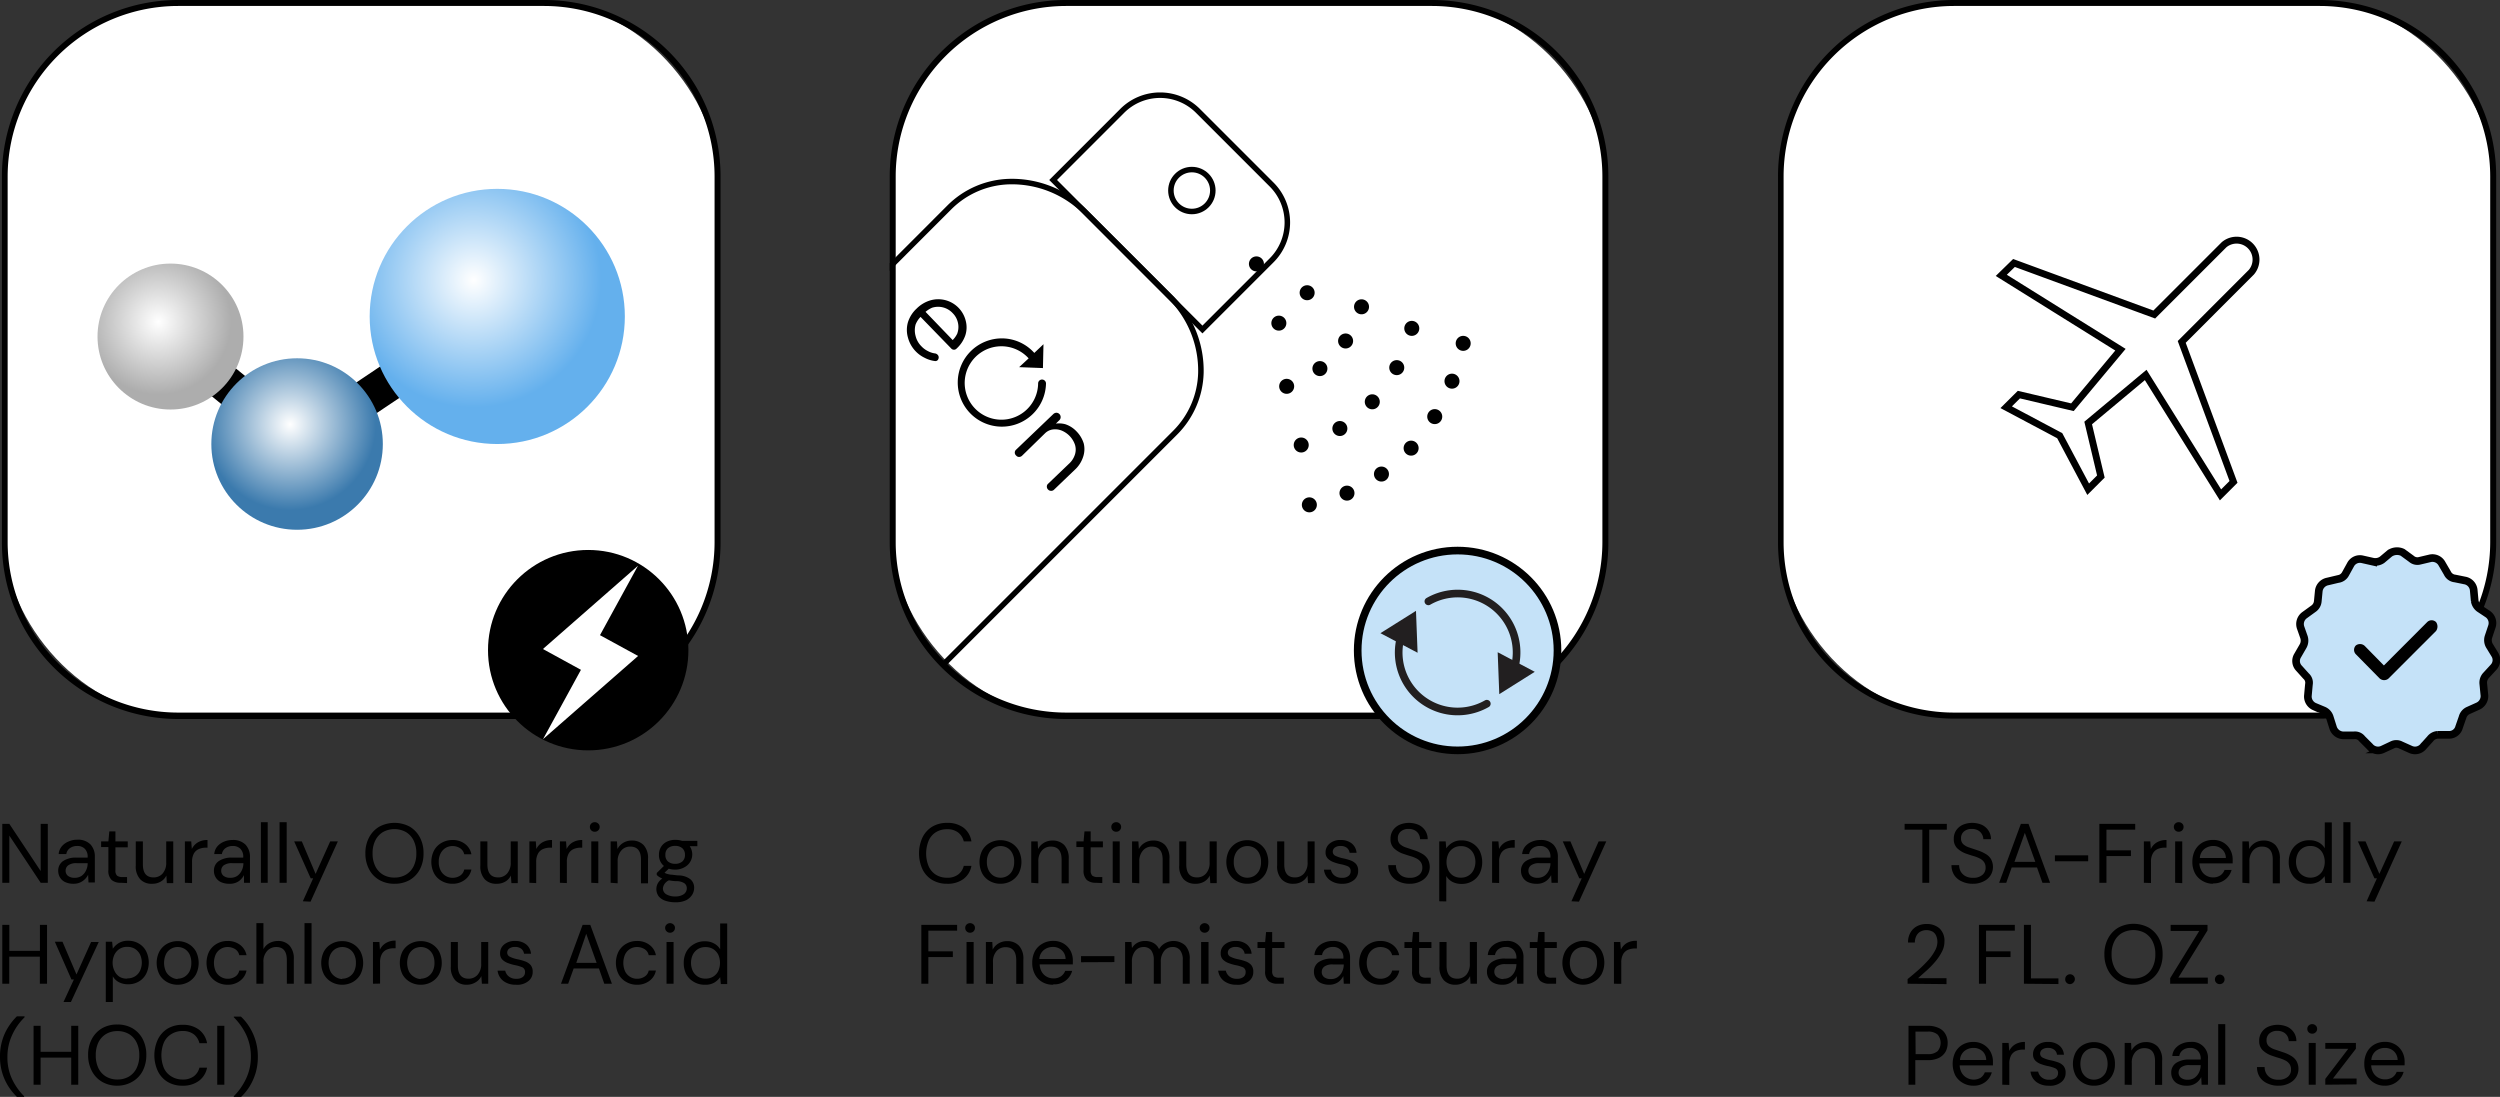 <svg xmlns="http://www.w3.org/2000/svg" viewBox="0 0 326.84 143.4"><rect x="0" y="0" width="326.84" height="143.4" fill="#333333" stroke="none"/><defs><radialGradient id="radial-gradient" cx="61.93" cy="-15.39" r="16.67" gradientTransform="translate(0 52)" gradientUnits="userSpaceOnUse"><stop offset="0" stop-color="#fff"/><stop offset="1" stop-color="#64b0ed"/></radialGradient><radialGradient id="radial-gradient-2" cx="20.7" cy="-9.93" r="9.52" gradientTransform="translate(0 52)" gradientUnits="userSpaceOnUse"><stop offset="0" stop-color="#fff"/><stop offset="1" stop-color="#adadad"/></radialGradient><radialGradient id="radial-gradient-3" cx="37.93" cy="3.48" r="11.22" gradientTransform="translate(0 52)" gradientUnits="userSpaceOnUse"><stop offset="0" stop-color="#fff"/><stop offset="1" stop-color="#3b7aad"/></radialGradient><clipPath id="clip-path"><rect x="116.32" width="93.95" height="93.95" rx="23.06" fill="none"/></clipPath><style>.cls-10,.cls-11,.cls-16,.cls-4{fill:none}.cls-2{fill:#fff}.cls-10,.cls-11,.cls-4{stroke:#000}.cls-16,.cls-4{stroke-linecap:round;stroke-linejoin:round}.cls-4{stroke-width:1.96px}.cls-10,.cls-11{stroke-miterlimit:10}.cls-10{stroke-width:.72px}.cls-11{stroke-width:4.81px}.cls-16{stroke:#221f20}.cls-17{fill:#221f20}</style></defs><g id="Layer_2" data-name="Layer 2"><g id="Layer_1-2" data-name="Layer 1"><rect class="cls-2" x="116.71" y=".39" width="93.17" height="93.17" rx="22.67"/><path d="M187.21.78a22.3 22.3 0 0122.28 22.28v47.83a22.3 22.3 0 01-22.28 22.27h-47.83a22.3 22.3 0 01-22.28-22.27V23.06A22.31 22.31 0 01139.38.78h47.83m0-.78h-47.83a23.06 23.06 0 00-23.06 23.06v47.83A23.07 23.07 0 00139.38 94h47.83a23.06 23.06 0 0023.06-23.06V23.06A23.05 23.05 0 00187.21 0z"/><g clip-path="url(#clip-path)"><path class="cls-4" d="M166.05 66.55"/><path d="M171.18 66a25.35 25.35 0 008.91-3.67c8.72-5.78 11-15.34 11.66-20" stroke-dasharray="0 5.16" stroke-width="1.96" stroke-linecap="round" stroke-linejoin="round" stroke="#000" fill="none"/><path class="cls-4" d="M185.42 37.5"/><path d="M184.57 42.93a21.52 21.52 0 01-8.66 12.63 20.45 20.45 0 01-8.48 3.17" stroke-dasharray="0 5.51" stroke-width="1.96" stroke-linecap="round" stroke-linejoin="round" stroke="#000" fill="none"/><path class="cls-4" d="M178.86 35.24"/><path d="M178 40.11a15.78 15.78 0 01-6.26 8.68 15.34 15.34 0 01-5.95 2.32" stroke-dasharray="0 4.95" stroke-width="1.96" stroke-linecap="round" stroke-linejoin="round" stroke="#000" fill="none"/><path class="cls-4" d="M172.3 32.98"/><path d="M170.89 38.27a9.91 9.91 0 01-6.22 5.06" stroke-dasharray="0 5.5" stroke-width="1.96" stroke-linecap="round" stroke-linejoin="round" stroke="#000" fill="none"/><path class="cls-4" d="M165.73 30.72"/><path d="M164.26 34.5a4.64 4.64 0 01-.88.75 4.84 4.84 0 01-.8.43" stroke-dasharray="0 4.13" stroke-width="1.96" stroke-linecap="round" stroke-linejoin="round" stroke="#000" fill="none"/><path class="cls-4" d="M159.21 28.49"/><circle class="cls-10" cx="155.82" cy="24.91" r="2.74"/><path class="cls-10" d="M156.65 14.53l9.55 9.55a7 7 0 010 10l-9 9-19.52-19.55 9-9a7 7 0 019.97 0z"/><path class="cls-10" d="M157 48.75a13.58 13.58 0 00-4-9.92l-11.1-11.09a13.55 13.55 0 00-9.91-4 11.51 11.51 0 00-7.86 3.36L68.5 82.75a11.49 11.49 0 000 16.25l13.22 13.23a11.5 11.5 0 0016.25 0L153.6 56.6a11.48 11.48 0 003.4-7.85z"/><path d="M126.27 42a3.7 3.7 0 00-4.61-2.74 4.26 4.26 0 00-1.82 1.08 4.09 4.09 0 00-1.14 1.79 3.64 3.64 0 000 2 4.09 4.09 0 002.21 2.66 3.86 3.86 0 001.31.41.41.41 0 00.37-.12.55.55 0 00.13-.4.49.49 0 00-.16-.32.57.57 0 00-.35-.16 2.64 2.64 0 01-.9-.3 2.91 2.91 0 01-.84-.62 2.84 2.84 0 01-.77-1.36 2.8 2.8 0 010-1.49 3 3 0 01.65-1l4 4.12a.47.47 0 00.35.17.45.45 0 00.36-.15 4.17 4.17 0 001.13-1.69 3.35 3.35 0 00.08-1.88zm-1.11 1.59a3.13 3.13 0 01-.61.87L121 40.77a3.43 3.43 0 01.86-.54 2.6 2.6 0 012.7.72 2.53 2.53 0 01.68 1.26 2.45 2.45 0 01-.08 1.36zM141.69 58a3.9 3.9 0 00-.95-1.6 3.53 3.53 0 00-1.47-.94 3.19 3.19 0 00-1.23-.08l.43-.42a.57.57 0 00-.36-1 .62.62 0 00-.4.17l-4.86 4.65a.51.51 0 000 .78.49.49 0 00.37.18.57.57 0 00.4-.16l3-2.93a1.8 1.8 0 011-.5 2.31 2.31 0 011.15.13 3.08 3.08 0 011.77 1.87 2.13 2.13 0 010 1.25 2.74 2.74 0 01-.82 1.26l-2.68 2.57a.48.48 0 00-.18.38.54.54 0 00.17.4.52.52 0 00.37.16.52.52 0 00.4-.15l2.68-2.57a3.93 3.93 0 001.12-1.71 3.14 3.14 0 00.09-1.74zM136.75 50.15a.52.52 0 00-.51-.53.51.51 0 00-.52.5 4.8 4.8 0 11-1.24-3.27L133.24 48l3.11.12.07-3.12-1.2 1.14a5.7 5.7 0 00-4.12-1.9 5.77 5.77 0 105.65 5.9z"/></g><rect class="cls-2" x=".64" y=".39" width="93.17" height="93.17" rx="22.67"/><path d="M71.14.78a22.31 22.31 0 0122.28 22.28v47.83a22.3 22.3 0 01-22.28 22.27H23.31A22.3 22.3 0 011 70.89V23.06A22.31 22.31 0 0123.31.78h47.83m0-.78H23.31A23.06 23.06 0 00.25 23.06v47.83A23.07 23.07 0 0023.31 94h47.83A23.06 23.06 0 0094.2 70.89V23.06A23.05 23.05 0 0071.14 0z"/><g id="Layer_1-2-2" data-name="Layer 1-2"><path class="cls-11" d="M46.76 52.78l6.87-4.61M27.66 48.68l4.14 3.38"/><circle cx="65.01" cy="41.37" r="16.68" fill="url(#radial-gradient)"/><circle cx="22.29" cy="44" r="9.54" fill="url(#radial-gradient-2)"/><circle cx="38.84" cy="58.05" r="11.21" fill="url(#radial-gradient-3)"/></g><circle cx="76.9" cy="85" r="13.1"/><path class="cls-2" d="M75.95 87.57l-4.96 9.07 12.43-10.88-4.98-2.72 4.97-9.08-12.43 10.89 4.97 2.72z"/><path d="M.3 115.41v-7.7h.92l4.1 6.17v-6.17h.93v7.7h-.93l-4.1-6.17v6.17zM9.64 115.54a2.54 2.54 0 01-1.14-.23 1.55 1.55 0 01-.67-.62 1.69 1.69 0 01-.22-.83 1.5 1.5 0 01.64-1.29 3 3 0 011.74-.45h1.47v-.07a1.46 1.46 0 00-.37-1.08 1.34 1.34 0 00-1-.37 1.59 1.59 0 00-.93.27 1.16 1.16 0 00-.49.79h-1a1.76 1.76 0 01.4-1A2.27 2.27 0 019 110a2.7 2.7 0 011.1-.22 2.26 2.26 0 011.72.61 2.29 2.29 0 01.58 1.62v3.36h-.83l-.05-1a2.23 2.23 0 01-.68.79 2 2 0 01-1.2.38zm.14-.78a1.55 1.55 0 00.91-.27 1.83 1.83 0 00.57-.72 2.09 2.09 0 00.2-.92h-1.39a1.78 1.78 0 00-1.15.28.85.85 0 00-.34.69.84.84 0 00.31.69 1.39 1.39 0 00.89.25zM15.77 115.41a1.76 1.76 0 01-1.17-.36 1.65 1.65 0 01-.43-1.31v-3h-.95V110h.95l.12-1.31h.8V110h1.61v.78h-1.61v3a.93.93 0 00.21.7 1.16 1.16 0 00.74.18h.57v.79zM19.87 115.54a2 2 0 01-1.54-.59 2.46 2.46 0 01-.58-1.81V110h.93v3c0 1.14.46 1.71 1.4 1.71a1.54 1.54 0 001.18-.51 2.1 2.1 0 00.47-1.46V110h.92v5.46h-.84l-.06-1a1.81 1.81 0 01-.76.81 2.13 2.13 0 01-1.12.27zM24.17 115.41V110H25l.08 1a2 2 0 01.77-.86 2.41 2.41 0 011.28-.32v1h-.26a2.35 2.35 0 00-.87.18 1.35 1.35 0 00-.65.58 2.19 2.19 0 00-.24 1.12v2.75zM30 115.54a2.54 2.54 0 01-1.14-.23 1.55 1.55 0 01-.67-.62 1.59 1.59 0 01-.22-.83 1.47 1.47 0 01.64-1.29 3 3 0 011.74-.45h1.45v-.07a1.46 1.46 0 00-.37-1.08 1.36 1.36 0 00-1-.37 1.59 1.59 0 00-.93.27 1.16 1.16 0 00-.49.79h-1a1.76 1.76 0 01.4-1 2.2 2.2 0 01.87-.62 2.7 2.7 0 011.1-.22 2.26 2.26 0 011.72.61 2.29 2.29 0 01.58 1.62v3.36h-.78v-1a2.23 2.23 0 01-.68.79 2 2 0 01-1.22.34zm.14-.78a1.55 1.55 0 00.91-.27 1.83 1.83 0 00.57-.72 2.09 2.09 0 00.2-.92H30.4a1.81 1.81 0 00-1.15.28.87.87 0 00-.33.69.84.84 0 00.31.69 1.39 1.39 0 00.89.25zM34.11 115.41v-7.92H35v7.92zM36.55 115.41v-7.92h.93v7.92zM39.59 117.83l1.35-3h-.32L38.46 110h1l1.8 4.25 1.91-4.25h1l-3.57 7.88zM51.58 115.54a3.89 3.89 0 01-2-.5 3.45 3.45 0 01-1.33-1.4 4.37 4.37 0 01-.48-2.08 4.28 4.28 0 01.48-2.07 3.54 3.54 0 011.33-1.41 4.23 4.23 0 014 0 3.59 3.59 0 011.32 1.41 4.27 4.27 0 01.47 2.07 4.37 4.37 0 01-.47 2.08 3.5 3.5 0 01-1.32 1.4 3.93 3.93 0 01-2 .5zm0-.81a2.92 2.92 0 001.49-.38 2.64 2.64 0 001-1.09 3.71 3.71 0 00.36-1.7 3.67 3.67 0 00-.36-1.69 2.64 2.64 0 00-1-1.09 3.11 3.11 0 00-3 0 2.64 2.64 0 00-1 1.09 3.67 3.67 0 00-.36 1.69 3.71 3.71 0 00.36 1.7 2.64 2.64 0 001 1.09 2.9 2.9 0 001.51.38zM59.16 115.54a2.79 2.79 0 01-1.41-.36 2.46 2.46 0 01-1-1 3.31 3.31 0 010-3 2.52 2.52 0 011-1 2.79 2.79 0 011.41-.36 2.6 2.6 0 011.63.51 2.2 2.2 0 01.84 1.35h-.94a1.27 1.27 0 00-.54-.79 1.85 1.85 0 00-1-.28 1.77 1.77 0 00-.87.23 1.79 1.79 0 00-.66.7 2.32 2.32 0 00-.26 1.14 2.36 2.36 0 00.26 1.15 1.76 1.76 0 00.66.69 1.68 1.68 0 00.87.24 1.77 1.77 0 001-.28 1.26 1.26 0 00.54-.8h.94a2.19 2.19 0 01-.83 1.32 2.59 2.59 0 01-1.64.54zM64.91 115.54a2 2 0 01-1.54-.59 2.5 2.5 0 01-.57-1.81V110h.92v3c0 1.14.47 1.71 1.4 1.71a1.52 1.52 0 001.18-.51 2.1 2.1 0 00.47-1.46V110h.92v5.46h-.83l-.07-1a1.84 1.84 0 01-.75.81 2.17 2.17 0 01-1.13.27zM69.21 115.41V110h.84l.07 1a2 2 0 01.77-.86 2.43 2.43 0 011.28-.32v1h-.25a2.31 2.31 0 00-.92.18 1.31 1.31 0 00-.65.58 2.19 2.19 0 00-.25 1.12v2.75zM73.2 115.41V110h.8l.08 1a1.94 1.94 0 01.77-.86 2.39 2.39 0 011.27-.32v1h-.25a2.35 2.35 0 00-.87.18 1.35 1.35 0 00-.65.58 2.19 2.19 0 00-.24 1.12v2.75zM77.76 108.74a.63.63 0 01-.46-.18.61.61 0 01-.18-.45.57.57 0 01.18-.44.63.63 0 01.46-.18.64.64 0 01.45.18.58.58 0 01.19.44.62.62 0 01-.19.45.64.64 0 01-.45.18zm-.46 6.67V110h.92v5.46zM79.83 115.41V110h.83l.06 1a2 2 0 01.76-.81 2.11 2.11 0 011.12-.3 2.06 2.06 0 011.54.59 2.48 2.48 0 01.58 1.81v3.19h-.92v-3.09q0-1.71-1.41-1.71a1.49 1.49 0 00-1.17.52 2.07 2.07 0 00-.47 1.45v2.83zM88.27 113.69a2.8 2.8 0 01-.84-.12l-.55.52a1.05 1.05 0 00.3.15 4 4 0 00.52.11c.23 0 .55.07 1 .1a2.55 2.55 0 011.57.51 1.42 1.42 0 01.48 1.12 1.71 1.71 0 01-.26.9 2 2 0 01-.79.71 3.07 3.07 0 01-1.37.27 4 4 0 01-1.31-.19 1.93 1.93 0 01-.9-.58 1.61 1.61 0 01-.15-1.65 1.77 1.77 0 01.62-.68 2.73 2.73 0 01-.42-.22 2.42 2.42 0 01-.31-.25v-.26l.94-.92a1.79 1.79 0 01-.65-1.45 1.91 1.91 0 01.25-1 1.79 1.79 0 01.74-.7 2.47 2.47 0 011.17-.26 2.83 2.83 0 01.86.13h2v.7h-1a1.89 1.89 0 01-.67 2.74 2.37 2.37 0 01-1.23.32zm-1.6 2.42a.88.88 0 00.46.82 2.26 2.26 0 001.16.27 1.9 1.9 0 001.09-.29.93.93 0 00.41-.8.8.8 0 00-.28-.61 1.81 1.81 0 00-1.06-.3c-.4 0-.75-.07-1-.11a1.38 1.38 0 00-.6.52 1.23 1.23 0 00-.18.5zm1.6-3.18a1.37 1.37 0 00.93-.3 1.09 1.09 0 00.35-.87 1.11 1.11 0 00-.35-.87 1.37 1.37 0 00-.93-.3 1.4 1.4 0 00-.94.3 1.1 1.1 0 00-.34.87 1.09 1.09 0 00.34.87 1.4 1.4 0 00.94.3zM.3 128.61v-7.7h.92v3.4h4v-3.4h.93v7.7h-.94v-3.54h-4v3.54zM8.3 131l1.36-2.95h-.32l-2.17-4.93h1L10 127.4l1.91-4.25h1L9.27 131zM13.83 131v-7.88h.83l.09.91a2.59 2.59 0 01.75-.72 2.3 2.3 0 011.25-.32 2.62 2.62 0 011.42.38 2.44 2.44 0 01.94 1 3.35 3.35 0 010 2.94 2.48 2.48 0 01-.94 1 2.67 2.67 0 01-1.43.37 2.54 2.54 0 01-1.19-.27 1.92 1.92 0 01-.8-.77V131zm2.81-3.09a1.83 1.83 0 001-.26 1.77 1.77 0 00.66-.72 2.55 2.55 0 000-2.16 1.91 1.91 0 00-.66-.72 1.83 1.83 0 00-1-.26 1.79 1.79 0 00-1 .26 1.91 1.91 0 00-.66.72A2.46 2.46 0 0015 127a1.77 1.77 0 00.66.72 1.79 1.79 0 00.98.22zM23.22 128.74a2.77 2.77 0 01-1.38-.35 2.55 2.55 0 01-1-1 3.31 3.31 0 010-3 2.62 2.62 0 011-1 2.84 2.84 0 011.39-.35 2.79 2.79 0 011.39.35 2.59 2.59 0 011 1 3.35 3.35 0 010 3 2.57 2.57 0 01-1 1 2.81 2.81 0 01-1.4.35zm0-.79a1.78 1.78 0 00.88-.23 1.83 1.83 0 00.66-.69 2.36 2.36 0 00.25-1.15 2.46 2.46 0 00-.24-1.14 1.79 1.79 0 00-.66-.7 1.77 1.77 0 00-.87-.23 1.7 1.7 0 00-1.54.93 2.75 2.75 0 000 2.29 1.83 1.83 0 00.66.69 1.73 1.73 0 00.86.28zM29.75 128.74a2.75 2.75 0 01-1.4-.36 2.55 2.55 0 01-1-1 3.39 3.39 0 010-3 2.62 2.62 0 011-1 2.75 2.75 0 011.4-.36 2.61 2.61 0 011.64.51 2.24 2.24 0 01.84 1.35h-.95a1.22 1.22 0 00-.53-.79 1.86 1.86 0 00-1-.28 1.72 1.72 0 00-1.53.93 2.75 2.75 0 000 2.29 1.71 1.71 0 00.67.69 1.67 1.67 0 00.86.24 1.78 1.78 0 001-.28 1.21 1.21 0 00.53-.8h.95a2.16 2.16 0 01-.84 1.34 2.56 2.56 0 01-1.64.52zM33.52 128.61v-7.92h.92v3.4a1.91 1.91 0 01.78-.79 2.33 2.33 0 011.1-.28 2 2 0 011.52.59 2.52 2.52 0 01.57 1.81v3.19h-.91v-3.09q0-1.71-1.38-1.71a1.58 1.58 0 00-1.2.52 2 2 0 00-.48 1.45v2.83zM39.81 128.61v-7.92h.92v7.92zM44.74 128.74a2.79 2.79 0 01-1.39-.35 2.59 2.59 0 01-1-1 3.35 3.35 0 010-3 2.57 2.57 0 011-1 2.81 2.81 0 011.39-.35 2.77 2.77 0 011.38.35 2.62 2.62 0 011 1 3.31 3.31 0 010 3 2.62 2.62 0 01-1 1 2.84 2.84 0 01-1.38.35zm0-.79a1.71 1.71 0 001.54-.92 2.48 2.48 0 00.25-1.15 2.34 2.34 0 00-.25-1.14 1.7 1.7 0 00-.65-.7 1.78 1.78 0 00-1.75 0 1.79 1.79 0 00-.66.7 2.65 2.65 0 000 2.29 1.81 1.81 0 00.65.69 1.77 1.77 0 00.87.28zM48.76 128.61v-5.46h.84l.07 1a2 2 0 01.78-.86 2.37 2.37 0 011.27-.32v1h-.25a2.35 2.35 0 00-.89.17 1.35 1.35 0 00-.65.58 2.19 2.19 0 00-.24 1.12v2.75zM55 128.74a2.77 2.77 0 01-1.38-.35 2.62 2.62 0 01-1-1 3.39 3.39 0 010-3 2.62 2.62 0 011-1 2.84 2.84 0 011.39-.35 2.79 2.79 0 011.39.35 2.59 2.59 0 011 1 3.35 3.35 0 010 3 2.57 2.57 0 01-1 1 2.81 2.81 0 01-1.4.35zm0-.79a1.78 1.78 0 00.88-.23 1.83 1.83 0 00.66-.69 2.36 2.36 0 00.26-1.15 2.46 2.46 0 00-.25-1.14 1.79 1.79 0 00-.66-.7 1.77 1.77 0 00-.87-.23 1.83 1.83 0 00-.88.23 1.79 1.79 0 00-.66.7 2.75 2.75 0 000 2.29 1.83 1.83 0 00.66.69 1.73 1.73 0 00.86.28zM61.05 128.74a2 2 0 01-1.54-.59 2.5 2.5 0 01-.57-1.81v-3.19h.92v3.09c0 1.14.47 1.71 1.4 1.71a1.54 1.54 0 001.18-.51 2.1 2.1 0 00.47-1.46v-2.83h.92v5.46H63l-.07-1a1.84 1.84 0 01-.75.81 2.17 2.17 0 01-1.13.32zM67.44 128.74a2.61 2.61 0 01-1.63-.49 2 2 0 01-.76-1.35h1a1.3 1.3 0 00.46.75 1.45 1.45 0 001 .31 1.24 1.24 0 00.86-.25.76.76 0 00.27-.59.66.66 0 00-.35-.66 5.07 5.07 0 00-1-.29 5.86 5.86 0 01-.88-.26 2.06 2.06 0 01-.74-.46 1.12 1.12 0 01-.29-.8 1.44 1.44 0 01.53-1.17 2.14 2.14 0 011.45-.46 2.23 2.23 0 011.42.44 1.73 1.73 0 01.64 1.23h-.91a1 1 0 00-.36-.65 1.26 1.26 0 00-.81-.24 1.21 1.21 0 00-.76.21.66.66 0 00-.27.55.59.59 0 00.35.52 3.92 3.92 0 00.94.32 6.73 6.73 0 011 .27 1.81 1.81 0 01.75.47 1.31 1.31 0 01.29.91 1.47 1.47 0 01-.56 1.21 2.28 2.28 0 01-1.64.48zM73.34 128.61l2.83-7.7h1l2.83 7.7h-1l-.7-2H75l-.72 2zm2-2.73H78l-1.36-3.8zM83.28 128.74a2.73 2.73 0 01-1.4-.36 2.48 2.48 0 01-1-1 3.3 3.3 0 010-3 2.55 2.55 0 011-1 2.73 2.73 0 011.4-.36 2.6 2.6 0 011.63.51 2.16 2.16 0 01.84 1.35h-.94a1.2 1.2 0 00-.54-.79 1.85 1.85 0 00-1-.28 1.77 1.77 0 00-.87.23 1.79 1.79 0 00-.66.7 2.75 2.75 0 000 2.29 1.76 1.76 0 00.66.69 1.68 1.68 0 00.87.24 1.77 1.77 0 001-.28 1.19 1.19 0 00.54-.8h.94a2.15 2.15 0 01-.83 1.34 2.59 2.59 0 01-1.64.52zM87.6 121.94a.61.61 0 01-.45-.18.58.58 0 01-.19-.45.55.55 0 01.19-.44.65.65 0 01.9 0 .55.55 0 01.19.44.58.58 0 01-.19.45.61.61 0 01-.45.18zm-.46 6.67v-5.46h.92v5.46zM92.15 128.74a2.67 2.67 0 01-1.43-.37 2.56 2.56 0 01-1-1 3.18 3.18 0 01-.33-1.47 3.07 3.07 0 01.34-1.47 2.57 2.57 0 011-1 2.65 2.65 0 011.43-.37 2.39 2.39 0 011.18.28 1.94 1.94 0 01.81.77v-3.38h.92v7.92h-.83l-.09-.9a2.61 2.61 0 01-.76.71 2.28 2.28 0 01-1.24.28zm.09-.8a1.86 1.86 0 001-.26 1.77 1.77 0 00.66-.72 2.65 2.65 0 000-2.16 1.91 1.91 0 00-.66-.72 1.86 1.86 0 00-1-.26 1.82 1.82 0 00-1 .26 1.91 1.91 0 00-.66.72 2.55 2.55 0 000 2.16 1.77 1.77 0 00.66.72 1.82 1.82 0 001 .26zM2.21 143.4a8 8 0 01-1.1-1.35 7.16 7.16 0 01-.81-1.77 7.31 7.31 0 01-.3-2.13A7.21 7.21 0 01.3 136a6.84 6.84 0 01.81-1.77 7.67 7.67 0 011.1-1.36h1v.13a7.53 7.53 0 00-1.62 2.31 6.75 6.75 0 00-.62 2.86 6.67 6.67 0 00.57 2.83 7.93 7.93 0 001.62 2.32v.08zM4.39 141.81v-7.7h.92v3.4h4v-3.4h.92v7.7h-.92v-3.54h-4v3.54zM15.36 141.94a3.89 3.89 0 01-2-.5A3.45 3.45 0 0112 140a4.37 4.37 0 01-.48-2.08 4.28 4.28 0 01.48-2.07 3.54 3.54 0 011.33-1.41 3.89 3.89 0 012-.5 3.89 3.89 0 012 .5 3.54 3.54 0 011.33 1.41 4.39 4.39 0 01.47 2.07 4.49 4.49 0 01-.47 2.08 3.45 3.45 0 01-1.33 1.4 3.89 3.89 0 01-1.97.54zm0-.81a2.92 2.92 0 001.49-.38 2.58 2.58 0 001-1.09 3.71 3.71 0 00.36-1.7 3.67 3.67 0 00-.36-1.69 2.64 2.64 0 00-1-1.09 2.92 2.92 0 00-1.49-.38 2.87 2.87 0 00-1.49.38 2.66 2.66 0 00-1 1.09 3.8 3.8 0 00-.35 1.69 3.85 3.85 0 00.35 1.7 2.6 2.6 0 001 1.09 2.87 2.87 0 001.49.38zM23.86 141.94a3.67 3.67 0 01-1.95-.5 3.32 3.32 0 01-1.27-1.4 4.91 4.91 0 010-4.15 3.4 3.4 0 011.27-1.41 3.67 3.67 0 011.95-.5 3.45 3.45 0 012.15.63 2.83 2.83 0 011.06 1.77h-1a2.07 2.07 0 00-.72-1.15 2.32 2.32 0 00-1.47-.44 2.71 2.71 0 00-1.44.38 2.47 2.47 0 00-1 1.09 4.42 4.42 0 000 3.4 2.47 2.47 0 001 1.09 2.71 2.71 0 001.44.38 2.32 2.32 0 001.47-.43 2 2 0 00.72-1.12h1a2.77 2.77 0 01-1.07 1.73 3.45 3.45 0 01-2.14.63zM28.4 141.81v-7.7h.93v7.7zM30.56 143.4v-.08a8.13 8.13 0 001.62-2.32 6.67 6.67 0 00.62-2.85 6.74 6.74 0 00-.61-2.86 8.08 8.08 0 00-1.62-2.29v-.09h.93a6.57 6.57 0 011.11 1.36 7.22 7.22 0 011.1 3.9 7.31 7.31 0 01-.3 2.13 7.52 7.52 0 01-.8 1.77 6.78 6.78 0 01-1.11 1.35zM123.82 115.54a3.72 3.72 0 01-1.95-.5 3.32 3.32 0 01-1.27-1.4 5 5 0 010-4.15 3.4 3.4 0 011.27-1.41 3.72 3.72 0 011.95-.5 3.45 3.45 0 012.15.63A2.79 2.79 0 01127 110h-1a2.07 2.07 0 00-.72-1.15 2.28 2.28 0 00-1.47-.44 2.71 2.71 0 00-1.44.38 2.47 2.47 0 00-.95 1.09 4.42 4.42 0 000 3.4 2.53 2.53 0 00.95 1.09 2.71 2.71 0 001.44.38 2.28 2.28 0 001.47-.43 2 2 0 00.72-1.12h1a2.73 2.73 0 01-1.06 1.73 3.45 3.45 0 01-2.12.61zM130.8 115.54a2.79 2.79 0 01-1.39-.35 2.52 2.52 0 01-1-1 3.35 3.35 0 010-3 2.57 2.57 0 011-1 2.92 2.92 0 012.77 0 2.62 2.62 0 011 1 3.31 3.31 0 010 3 2.62 2.62 0 01-1 1 2.84 2.84 0 01-1.38.35zm0-.79a1.71 1.71 0 001.54-.92 2.48 2.48 0 00.25-1.15 2.32 2.32 0 00-.25-1.14 1.7 1.7 0 00-.65-.7 1.78 1.78 0 00-1.75 0 1.79 1.79 0 00-.66.7 2.32 2.32 0 00-.26 1.14 2.36 2.36 0 00.26 1.15 1.81 1.81 0 00.65.69 1.77 1.77 0 00.87.23zM134.82 115.41V110h.84l.05 1a2 2 0 01.76-.81 2.13 2.13 0 011.12-.3 2.09 2.09 0 011.55.59 2.52 2.52 0 01.58 1.81v3.19h-.93v-3.09q0-1.71-1.41-1.71a1.51 1.51 0 00-1.17.52 2.07 2.07 0 00-.46 1.45v2.83zM143.27 115.41a1.79 1.79 0 01-1.18-.36 1.69 1.69 0 01-.43-1.31v-3h-.94V110h.94l.12-1.31h.81V110h1.6v.78h-1.6v3a.93.93 0 00.21.7 1.13 1.13 0 00.73.18h.58v.79zM145.93 108.74a.65.65 0 01-.46-.18.61.61 0 01-.18-.45.57.57 0 01.18-.44.65.65 0 01.46-.18.61.61 0 01.45.18.55.55 0 01.19.44.58.58 0 01-.19.45.61.61 0 01-.45.18zm-.46 6.67V110h.92v5.46zM148 115.41V110h.83l.06 1a2 2 0 01.76-.81 2.11 2.11 0 011.12-.3 2.09 2.09 0 011.55.59 2.52 2.52 0 01.57 1.81v3.19H152v-3.09q0-1.71-1.41-1.71a1.49 1.49 0 00-1.17.52 2.07 2.07 0 00-.47 1.45v2.83zM156.28 115.54a2.06 2.06 0 01-1.54-.59 2.5 2.5 0 01-.57-1.81V110h.92v3c0 1.14.47 1.71 1.4 1.71a1.52 1.52 0 001.18-.51 2.05 2.05 0 00.47-1.46V110h.93v5.46h-.84l-.07-1a1.84 1.84 0 01-.75.81 2.15 2.15 0 01-1.13.27zM163.07 115.54a2.81 2.81 0 01-1.39-.35 2.59 2.59 0 01-1-1 3.35 3.35 0 010-3 2.71 2.71 0 011-1 2.94 2.94 0 012.78 0 2.59 2.59 0 011 1 3.35 3.35 0 010 3 2.64 2.64 0 01-1 1 2.81 2.81 0 01-1.39.35zm0-.79a1.81 1.81 0 00.88-.23 1.83 1.83 0 00.66-.69 2.36 2.36 0 00.25-1.15 2.32 2.32 0 00-.25-1.14 1.7 1.7 0 00-.65-.7 1.77 1.77 0 00-.87-.23 1.7 1.7 0 00-1.54.93 2.32 2.32 0 00-.25 1.14 2.36 2.36 0 00.25 1.15 1.83 1.83 0 00.66.69 1.7 1.7 0 00.86.23zM169.09 115.54a2 2 0 01-1.54-.59 2.46 2.46 0 01-.58-1.81V110h.93v3c0 1.14.46 1.71 1.39 1.71a1.54 1.54 0 001.19-.51 2.1 2.1 0 00.47-1.46V110h.92v5.46H171l-.06-1a1.81 1.81 0 01-.76.81 2.13 2.13 0 01-1.09.27zM175.48 115.54a2.59 2.59 0 01-1.63-.49 1.93 1.93 0 01-.76-1.35h.91a1.29 1.29 0 00.45.75 1.5 1.5 0 001 .31 1.24 1.24 0 00.86-.25.76.76 0 00.27-.59.65.65 0 00-.36-.66 4.75 4.75 0 00-1-.29 5.54 5.54 0 01-.88-.26 2 2 0 01-.74-.46 1.09 1.09 0 01-.3-.8 1.45 1.45 0 01.54-1.17 2.09 2.09 0 011.44-.46 2.26 2.26 0 011.43.44 1.73 1.73 0 01.64 1.23h-.91a1 1 0 00-.36-.65 1.26 1.26 0 00-.81-.24 1.21 1.21 0 00-.76.21.66.66 0 00-.27.55.58.58 0 00.34.52 4.25 4.25 0 00.94.32 7.26 7.26 0 011 .27 1.81 1.81 0 01.75.47 1.31 1.31 0 01.29.91 1.5 1.5 0 01-.56 1.21 2.3 2.3 0 01-1.52.48zM184.31 115.54a3.22 3.22 0 01-1.47-.31 2.24 2.24 0 01-1-.85 2.38 2.38 0 01-.34-1.28h1a1.67 1.67 0 00.2.83 1.7 1.7 0 00.61.61 2 2 0 001 .22 1.79 1.79 0 001.21-.37 1.18 1.18 0 00.43-.94 1.27 1.27 0 00-.2-.74 1.49 1.49 0 00-.53-.46 4.57 4.57 0 00-.77-.31c-.29-.08-.59-.18-.91-.29a3.29 3.29 0 01-1.32-.77 1.64 1.64 0 01-.43-1.19 2 2 0 01.29-1.1 2.09 2.09 0 01.84-.74 3.19 3.19 0 012.57 0 2.1 2.1 0 01.85.76 2 2 0 01.31 1.1h-1a1.34 1.34 0 00-.16-.63 1.29 1.29 0 00-.5-.51 1.63 1.63 0 00-.84-.2 1.51 1.51 0 00-1 .32 1.1 1.1 0 00-.4.91 1 1 0 00.28.76 2.18 2.18 0 00.79.44l1.16.39a5 5 0 011 .46 2 2 0 01.69.68 2.12 2.12 0 01.25 1.07 2.07 2.07 0 01-.29 1 2.13 2.13 0 01-.86.79 3 3 0 01-1.46.35zM188.16 117.83V110h.84l.08.91a2.51 2.51 0 01.76-.72 2.24 2.24 0 011.24-.32 2.62 2.62 0 011.42.38 2.53 2.53 0 01.95 1 3.44 3.44 0 010 2.94 2.5 2.5 0 01-.95 1 2.67 2.67 0 01-1.43.37 2.57 2.57 0 01-1.19-.27 2 2 0 01-.8-.77v3.33zm2.82-3.09a1.79 1.79 0 001-.26 1.77 1.77 0 00.66-.72 2.46 2.46 0 000-2.16 1.84 1.84 0 00-.66-.72 1.79 1.79 0 00-1-.26 1.77 1.77 0 00-1.63 1 2.55 2.55 0 000 2.16 1.77 1.77 0 00.66.72 1.83 1.83 0 00.99.24zM195.07 115.41V110h.83l.08 1a2 2 0 01.77-.86 2.41 2.41 0 011.28-.32v1h-.26a2.35 2.35 0 00-.89.17 1.35 1.35 0 00-.65.58 2.19 2.19 0 00-.24 1.12v2.75zM200.88 115.54a2.54 2.54 0 01-1.14-.23 1.55 1.55 0 01-.67-.62 1.59 1.59 0 01-.22-.83 1.47 1.47 0 01.64-1.29 3 3 0 011.74-.45h1.47v-.07a1.46 1.46 0 00-.37-1.08 1.34 1.34 0 00-1-.37 1.59 1.59 0 00-.93.27 1.16 1.16 0 00-.49.79H199a1.76 1.76 0 01.4-1 2.2 2.2 0 01.87-.62 2.7 2.7 0 011.1-.22 2.26 2.26 0 011.72.61 2.29 2.29 0 01.58 1.62v3.36h-.83l-.05-1a2.23 2.23 0 01-.68.79 2 2 0 01-1.23.34zm.14-.78a1.55 1.55 0 00.91-.27 1.83 1.83 0 00.57-.72 2.09 2.09 0 00.2-.92h-1.4a1.76 1.76 0 00-1.14.28.85.85 0 00-.34.69.84.84 0 00.31.69 1.39 1.39 0 00.87.25zM205.44 117.83l1.35-3h-.32l-2.16-4.83h1l1.8 4.25L209 110h1l-3.57 7.88zM120.45 128.61v-7.7h4.68v.76h-3.76v2.7h3.2v.75h-3.2v3.49zM126.83 121.94a.62.62 0 01-.46-.18.61.61 0 01-.18-.45.57.57 0 01.18-.44.62.62 0 01.46-.18.64.64 0 01.45.18.57.57 0 01.18.44.61.61 0 01-.18.45.64.64 0 01-.45.18zm-.47 6.67v-5.46h.93v5.46zM128.89 128.61v-5.46h.84l.05 1a2 2 0 01.76-.81 2.15 2.15 0 011.13-.3 2.06 2.06 0 011.54.59 2.48 2.48 0 01.58 1.81v3.19h-.93v-3.09c0-1.14-.47-1.71-1.4-1.71a1.53 1.53 0 00-1.18.52 2.07 2.07 0 00-.46 1.45v2.83zM137.64 128.74a2.69 2.69 0 01-1.39-.36 2.52 2.52 0 01-.95-1 3.15 3.15 0 01-.35-1.51 3.25 3.25 0 01.34-1.5 2.5 2.5 0 011-1 2.69 2.69 0 011.41-.36 2.54 2.54 0 011.37.36 2.51 2.51 0 01.89.94 2.71 2.71 0 01.3 1.25v.25a2.26 2.26 0 000 .27h-4.34a2.16 2.16 0 00.29 1 1.68 1.68 0 00.65.62 1.71 1.71 0 00.83.21 1.66 1.66 0 001-.26 1.56 1.56 0 00.57-.72h.91a2.39 2.39 0 01-2.43 1.76zm0-4.94a1.88 1.88 0 00-1.17.4 1.59 1.59 0 00-.59 1.18h3.43a1.54 1.54 0 00-.51-1.16 1.67 1.67 0 00-1.16-.42zM141.33 125.8v-.8h4.36v.78zM147.09 128.61v-5.46h.83l.07.8a1.79 1.79 0 01.7-.69 2.07 2.07 0 011-.24 2.19 2.19 0 011.12.27 1.71 1.71 0 01.72.8 2 2 0 01.79-.78 2.27 2.27 0 012.64.3 2.48 2.48 0 01.58 1.81v3.19h-.91v-3.09a2 2 0 00-.34-1.28 1.19 1.19 0 00-1-.43 1.35 1.35 0 00-1.09.52 2.17 2.17 0 00-.44 1.45v2.83h-.92v-3.09a2.08 2.08 0 00-.34-1.28 1.21 1.21 0 00-1-.43 1.36 1.36 0 00-1.09.52 2.22 2.22 0 00-.43 1.45v2.83zM157.49 121.94a.61.61 0 01-.45-.18.58.58 0 01-.19-.45.55.55 0 01.19-.44.65.65 0 01.9 0 .55.55 0 01.19.44.58.58 0 01-.19.45.61.61 0 01-.45.18zm-.46 6.67v-5.46h.97v5.46zM161.65 128.74a2.61 2.61 0 01-1.63-.49 2 2 0 01-.76-1.35h1a1.3 1.3 0 00.46.75 1.45 1.45 0 001 .31 1.24 1.24 0 00.86-.25.76.76 0 00.27-.59.66.66 0 00-.35-.66 5.07 5.07 0 00-1-.29 5.86 5.86 0 01-.88-.26 2.06 2.06 0 01-.74-.46 1.12 1.12 0 01-.29-.8 1.44 1.44 0 01.53-1.17 2.14 2.14 0 011.45-.46 2.23 2.23 0 011.42.44 1.73 1.73 0 01.64 1.23h-.91a1 1 0 00-.36-.65 1.26 1.26 0 00-.81-.24 1.21 1.21 0 00-.76.21.66.66 0 00-.27.55.59.59 0 00.35.52 3.92 3.92 0 00.94.32 6.73 6.73 0 011 .27 1.81 1.81 0 01.75.47 1.31 1.31 0 01.29.91 1.47 1.47 0 01-.56 1.21 2.28 2.28 0 01-1.64.48zM167 128.61a1.74 1.74 0 01-1.17-.36 1.65 1.65 0 01-.43-1.31v-3h-1v-.78h1l.12-1.31h.8v1.31h1.61v.78h-1.61v3a.93.93 0 00.21.7 1.16 1.16 0 00.74.18h.57v.79zM173.8 128.74a2.52 2.52 0 01-1.13-.23 1.55 1.55 0 01-.67-.62 1.59 1.59 0 01-.22-.83 1.47 1.47 0 01.64-1.29 3 3 0 011.74-.45h1.47v-.07a1.46 1.46 0 00-.37-1.08 1.36 1.36 0 00-1-.37 1.59 1.59 0 00-.93.27 1.16 1.16 0 00-.49.79h-1a1.76 1.76 0 01.4-1 2.2 2.2 0 01.87-.62 2.7 2.7 0 011.1-.22 2.26 2.26 0 011.72.61 2.29 2.29 0 01.57 1.62v3.36h-.82l-.06-1a2.2 2.2 0 01-.67.79 2.05 2.05 0 01-1.15.34zm.2-.74a1.5 1.5 0 00.9-.27 1.77 1.77 0 00.58-.72 2.24 2.24 0 00.2-.92h-1.4a1.81 1.81 0 00-1.15.28.87.87 0 00-.33.69.84.84 0 00.31.69 1.39 1.39 0 00.89.25zM180.45 128.74a2.73 2.73 0 01-1.4-.36 2.48 2.48 0 01-1-1 3.31 3.31 0 010-3 2.55 2.55 0 011-1 2.73 2.73 0 011.4-.36 2.6 2.6 0 011.63.51 2.16 2.16 0 01.84 1.35H182a1.27 1.27 0 00-.54-.79 1.85 1.85 0 00-1-.28 1.77 1.77 0 00-.87.23 1.79 1.79 0 00-.66.7 2.75 2.75 0 000 2.29 1.76 1.76 0 00.66.69 1.68 1.68 0 00.87.24 1.77 1.77 0 001-.28 1.26 1.26 0 00.54-.8h.94a2.15 2.15 0 01-.83 1.34 2.59 2.59 0 01-1.66.52zM186.21 128.61a1.74 1.74 0 01-1.17-.36 1.65 1.65 0 01-.43-1.31v-3h-1v-.78h1l.12-1.31h.8v1.31h1.61v.78h-1.61v3a.93.93 0 00.21.7 1.14 1.14 0 00.74.18h.57v.79zM190.3 128.74a2 2 0 01-1.54-.59 2.5 2.5 0 01-.57-1.81v-3.19h.93v3.09c0 1.14.46 1.71 1.39 1.71a1.56 1.56 0 001.19-.51 2.1 2.1 0 00.46-1.46v-2.83h.93v5.46h-.84l-.06-1a1.81 1.81 0 01-.76.81 2.15 2.15 0 01-1.13.32zM196.42 128.74a2.52 2.52 0 01-1.13-.23 1.5 1.5 0 01-.67-.62 1.59 1.59 0 01-.22-.83 1.47 1.47 0 01.64-1.29 2.94 2.94 0 011.73-.45h1.48v-.07a1.46 1.46 0 00-.38-1.08 1.34 1.34 0 00-1-.37 1.59 1.59 0 00-.93.27 1.19 1.19 0 00-.49.79h-.94a1.69 1.69 0 01.4-1 2.24 2.24 0 01.86-.62 2.74 2.74 0 011.1-.22 2.07 2.07 0 012.3 2.23v3.36h-.82l-.06-1a2.13 2.13 0 01-.68.79 2 2 0 01-1.19.34zm.14-.78a1.51 1.51 0 00.91-.27 1.85 1.85 0 00.58-.72 2.24 2.24 0 00.2-.92h-1.4a1.79 1.79 0 00-1.15.28.88.88 0 00-.34.69.85.85 0 00.32.69 1.36 1.36 0 00.88.29zM202.56 128.61a1.79 1.79 0 01-1.18-.36 1.69 1.69 0 01-.43-1.31v-3H200v-.78h1l.12-1.31h.81v1.31h1.6v.78h-1.6v3a.93.93 0 00.21.7 1.11 1.11 0 00.73.18h.57v.79zM207 128.74a2.77 2.77 0 01-1.38-.35 2.55 2.55 0 01-1-1 3.31 3.31 0 010-3 2.62 2.62 0 011-1A2.84 2.84 0 01207 123a2.79 2.79 0 011.39.35 2.59 2.59 0 011 1 3.35 3.35 0 010 3 2.64 2.64 0 01-1 1 2.81 2.81 0 01-1.39.39zm0-.79a1.78 1.78 0 00.88-.23 1.83 1.83 0 00.66-.69 2.36 2.36 0 00.25-1.15 2.46 2.46 0 00-.24-1.14 1.79 1.79 0 00-.66-.7 1.77 1.77 0 00-.87-.23 1.7 1.7 0 00-1.54.93 2.75 2.75 0 000 2.29 1.83 1.83 0 00.66.69 1.73 1.73 0 00.86.28zM211 128.61v-5.46h.83l.08 1a2 2 0 01.77-.86A2.41 2.41 0 01214 123v1h-.26a2.35 2.35 0 00-.89.17 1.35 1.35 0 00-.65.58 2.19 2.19 0 00-.24 1.12v2.75zM251.32 115.41v-6.94H249v-.76h5.52v.76h-2.3v6.94zM257.94 115.54a3.22 3.22 0 01-1.47-.31 2.3 2.3 0 01-1-.85 2.38 2.38 0 01-.34-1.28h1a1.78 1.78 0 00.2.83 1.65 1.65 0 00.62.61 2 2 0 001 .22 1.77 1.77 0 001.21-.37 1.18 1.18 0 00.43-.94 1.27 1.27 0 00-.2-.74 1.49 1.49 0 00-.53-.46 4.57 4.57 0 00-.77-.31c-.29-.08-.59-.18-.91-.29a3.29 3.29 0 01-1.32-.77 1.64 1.64 0 01-.43-1.19 2 2 0 01.29-1.1 2.09 2.09 0 01.84-.74 3.19 3.19 0 012.57 0 2.1 2.1 0 01.85.76 2 2 0 01.31 1.1h-1a1.35 1.35 0 00-.17-.63 1.29 1.29 0 00-.5-.51 1.63 1.63 0 00-.84-.2 1.51 1.51 0 00-1 .32 1.1 1.1 0 00-.4.91 1 1 0 00.28.76 2.18 2.18 0 00.79.44l1.16.39a5 5 0 011 .46 1.88 1.88 0 01.69.68 2.12 2.12 0 01.25 1.07 2.07 2.07 0 01-.29 1 2.13 2.13 0 01-.86.79 3 3 0 01-1.46.35zM261.36 115.41l2.84-7.7h1l2.82 7.7h-1l-.71-2H263l-.71 2zm2-2.73h2.73l-1.37-3.8zM268.65 112.6v-.78H273v.78zM274.46 115.41v-7.7h4.69v.76h-3.76v2.7h3.2v.75h-3.2v3.49zM280.28 115.41V110h.84l.07 1a2 2 0 01.77-.86 2.43 2.43 0 011.28-.32v1H283a2.31 2.31 0 00-.89.17 1.31 1.31 0 00-.65.58 2.19 2.19 0 00-.25 1.12v2.75zM284.83 108.74a.62.62 0 01-.63-.63.57.57 0 01.18-.44.61.61 0 01.45-.18.65.65 0 01.46.18.57.57 0 01.18.44.61.61 0 01-.18.45.65.65 0 01-.46.18zm-.46 6.67V110h.93v5.46zM289.36 115.54a2.64 2.64 0 01-1.39-.36 2.52 2.52 0 01-1-1 3.15 3.15 0 01-.35-1.51 3.25 3.25 0 01.34-1.5 2.54 2.54 0 01.95-1 2.75 2.75 0 011.42-.36 2.54 2.54 0 011.37.36 2.41 2.41 0 01.88.94 2.6 2.6 0 01.31 1.25 2.18 2.18 0 010 .25v.27h-4.35a2.16 2.16 0 00.3 1 1.61 1.61 0 00.65.62 1.71 1.71 0 00.83.21 1.66 1.66 0 00.95-.26 1.48 1.48 0 00.56-.72h.92a2.39 2.39 0 01-2.43 1.76zm0-4.94a1.93 1.93 0 00-1.18.4 1.62 1.62 0 00-.58 1.17h3.4a1.53 1.53 0 00-.51-1.15 1.67 1.67 0 00-1.13-.42zM293.16 115.41V110h.84l.05 1a2 2 0 01.76-.81 2.13 2.13 0 011.12-.3 2.09 2.09 0 011.55.59 2.52 2.52 0 01.58 1.81v3.19h-.93v-3.09q0-1.71-1.41-1.71a1.49 1.49 0 00-1.17.52 2.07 2.07 0 00-.47 1.45v2.83zM301.93 115.54a2.7 2.7 0 01-1.43-.37 2.53 2.53 0 01-.94-1 3.07 3.07 0 01-.34-1.47 3.19 3.19 0 01.34-1.47 2.58 2.58 0 012.38-1.38 2.43 2.43 0 011.19.28 2 2 0 01.8.77v-3.38h.92v7.92H304l-.09-.9a2.61 2.61 0 01-.76.71 2.26 2.26 0 01-1.22.29zm.1-.8a1.85 1.85 0 001-.26 1.77 1.77 0 00.66-.72 2.55 2.55 0 000-2.16 1.77 1.77 0 00-1.63-1 1.88 1.88 0 00-1 .26 1.74 1.74 0 00-.65.72 2.55 2.55 0 000 2.16 1.68 1.68 0 00.65.72 1.88 1.88 0 00.94.28zM306.36 115.41v-7.92h.93v7.92zM309.4 117.83l1.35-3h-.32l-2.17-4.83h1l1.81 4.25L313 110h1l-3.57 7.88zM249.39 128.61V128c.52-.41 1-.83 1.48-1.25a16.36 16.36 0 001.25-1.25 6.24 6.24 0 00.85-1.21 2.41 2.41 0 00.32-1.14 2.14 2.14 0 00-.14-.76 1.25 1.25 0 00-.45-.57 1.71 1.71 0 00-1.68 0 1.38 1.38 0 00-.51.59 2 2 0 00-.17.81h-.89a2.5 2.5 0 01.32-1.31 2.11 2.11 0 01.87-.83 2.63 2.63 0 011.24-.28 2.48 2.48 0 011.68.57 2.21 2.21 0 01.65 1.73 2.87 2.87 0 01-.34 1.34 6.64 6.64 0 01-.87 1.29 11.27 11.27 0 01-1.13 1.16c-.4.36-.77.68-1.11 1h3.72v.77zM258.72 128.61v-7.7h4.69v.76h-3.76v2.7h3.2v.75h-3.2v3.49zM264.6 128.61v-7.7h.92v7h3.59v.74zM270.63 128.66a.61.61 0 01-.45-.18.6.6 0 01-.18-.48.63.63 0 111.26 0 .6.6 0 01-.18.44.61.61 0 01-.45.22zM278.93 128.74a3.89 3.89 0 01-2-.5 3.45 3.45 0 01-1.33-1.4 4.37 4.37 0 01-.48-2.08 4.28 4.28 0 01.48-2.07 3.54 3.54 0 011.33-1.41 4.21 4.21 0 014 0 3.54 3.54 0 011.33 1.41 4.27 4.27 0 01.47 2.07 4.37 4.37 0 01-.47 2.08 3.45 3.45 0 01-1.33 1.4 3.87 3.87 0 01-2 .5zm0-.81a2.92 2.92 0 001.49-.38 2.58 2.58 0 001-1.09 3.71 3.71 0 00.36-1.7 3.67 3.67 0 00-.36-1.69 2.64 2.64 0 00-1-1.09 3.11 3.11 0 00-3 0 2.57 2.57 0 00-1 1.09 3.67 3.67 0 00-.36 1.69 3.71 3.71 0 00.36 1.7 2.52 2.52 0 001 1.09 2.9 2.9 0 001.51.38zM283.72 128.61v-.73l3.8-6.17h-3.74v-.8h4.82v.73l-3.81 6.17h3.85v.8zM290.2 128.66a.61.61 0 01-.45-.18.6.6 0 01-.18-.44.63.63 0 111.26 0 .6.6 0 01-.18.44.61.61 0 01-.45.18zM249.51 141.81v-7.7H252a3.24 3.24 0 011.49.3 1.86 1.86 0 01.86.8 2.29 2.29 0 01.28 1.14 2.4 2.4 0 01-.27 1.14 2.11 2.11 0 01-.86.81 3.28 3.28 0 01-1.5.3h-1.6v3.21zm.93-4H252a1.83 1.83 0 001.32-.39 1.69 1.69 0 000-2.16 1.83 1.83 0 00-1.32-.39h-1.58zM258 141.94a2.63 2.63 0 01-1.38-.36 2.54 2.54 0 01-1-1 3.5 3.5 0 010-3 2.48 2.48 0 01.95-1 2.74 2.74 0 011.41-.36 2.52 2.52 0 011.37.36 2.43 2.43 0 01.89.94 2.72 2.72 0 01.31 1.25v.52h-4.35a2.16 2.16 0 00.29 1 1.68 1.68 0 00.65.62 1.83 1.83 0 001.79 0 1.54 1.54 0 00.56-.72h.91a2.36 2.36 0 01-.84 1.26 2.46 2.46 0 01-1.56.49zm0-4.94a1.88 1.88 0 00-1.17.4 1.63 1.63 0 00-.59 1.18h3.43a1.57 1.57 0 00-.5-1.16A1.71 1.71 0 00258 137zM261.77 141.81v-5.46h.83l.08 1.05a2 2 0 01.77-.86 2.41 2.41 0 011.28-.32v1h-.26a2.35 2.35 0 00-.89.17 1.35 1.35 0 00-.65.58 2.19 2.19 0 00-.24 1.12v2.75zM267.85 141.94a2.63 2.63 0 01-1.63-.49 2 2 0 01-.76-1.35h1a1.3 1.3 0 00.46.75 1.45 1.45 0 001 .31 1.23 1.23 0 00.86-.25.77.77 0 00.28-.59.63.63 0 00-.36-.65 4.41 4.41 0 00-1-.3 5.86 5.86 0 01-.88-.26 1.93 1.93 0 01-.74-.46 1.12 1.12 0 01-.29-.8 1.44 1.44 0 01.53-1.17 2.14 2.14 0 011.45-.46 2.23 2.23 0 011.42.44 1.7 1.7 0 01.64 1.23h-.91a.91.91 0 00-.36-.65 1.25 1.25 0 00-.8-.24 1.24 1.24 0 00-.77.21.66.66 0 00-.27.55.59.59 0 00.35.52 3.92 3.92 0 00.94.32 6.73 6.73 0 011 .27 1.69 1.69 0 01.75.47 1.31 1.31 0 01.29.91 1.49 1.49 0 01-.55 1.21 2.31 2.31 0 01-1.65.48zM273.75 141.94a2.79 2.79 0 01-1.39-.35 2.59 2.59 0 01-1-1 3.35 3.35 0 010-3 2.57 2.57 0 011-1 2.94 2.94 0 012.78 0 2.59 2.59 0 011 1 3 3 0 01.36 1.51 2.91 2.91 0 01-.37 1.51 2.62 2.62 0 01-1 1 2.84 2.84 0 01-1.38.33zm0-.79a1.81 1.81 0 00.88-.23 1.83 1.83 0 00.66-.69 2.75 2.75 0 000-2.29 1.7 1.7 0 00-.65-.7 1.78 1.78 0 00-1.75 0 1.79 1.79 0 00-.66.7 2.75 2.75 0 000 2.29 1.88 1.88 0 00.65.69 1.77 1.77 0 00.87.23zM277.77 141.81v-5.46h.84l.05 1a2 2 0 01.76-.81 2.13 2.13 0 011.12-.3 2.07 2.07 0 011.55.59 2.48 2.48 0 01.58 1.81v3.19h-.93v-3.09c0-1.14-.47-1.71-1.4-1.71a1.53 1.53 0 00-1.18.52 2.07 2.07 0 00-.46 1.45v2.83zM285.88 141.94a2.49 2.49 0 01-1.13-.23 1.5 1.5 0 01-.67-.62 1.59 1.59 0 01-.22-.83 1.49 1.49 0 01.63-1.29 3 3 0 011.74-.45h1.48v-.07a1.46 1.46 0 00-.38-1.08 1.38 1.38 0 00-1-.37 1.59 1.59 0 00-.93.27 1.19 1.19 0 00-.49.79H284a1.69 1.69 0 01.4-1 2.24 2.24 0 01.86-.62 2.74 2.74 0 011.1-.22 2.07 2.07 0 012.3 2.23v3.36h-.83l-.05-1a2.13 2.13 0 01-.68.79 2 2 0 01-1.22.34zm.14-.78a1.51 1.51 0 00.91-.27 1.85 1.85 0 00.58-.72 2.24 2.24 0 00.2-.92h-1.4a1.79 1.79 0 00-1.15.28.88.88 0 00-.34.69.85.85 0 00.32.69 1.36 1.36 0 00.86.25zM290 141.81v-7.92h.92v7.92zM297.88 141.94a3.22 3.22 0 01-1.47-.31 2.3 2.3 0 01-1-.85 2.38 2.38 0 01-.34-1.28h1a1.67 1.67 0 00.2.83 1.62 1.62 0 00.61.61 2 2 0 001 .22 1.79 1.79 0 001.21-.37 1.18 1.18 0 00.43-.94 1.27 1.27 0 00-.2-.74 1.49 1.49 0 00-.53-.46 5.6 5.6 0 00-.77-.31c-.29-.08-.59-.18-.91-.29a3.29 3.29 0 01-1.32-.77 1.64 1.64 0 01-.43-1.19 1.9 1.9 0 01.29-1.09 2 2 0 01.84-.75 3.19 3.19 0 012.57 0 2.1 2.1 0 01.85.76 2 2 0 01.31 1.1h-1a1.34 1.34 0 00-.16-.63 1.29 1.29 0 00-.5-.51 1.63 1.63 0 00-.84-.2 1.51 1.51 0 00-1 .32 1.1 1.1 0 00-.4.91 1 1 0 00.28.76 2.18 2.18 0 00.79.44l1.16.39a5 5 0 011 .46 2 2 0 01.69.68 2.12 2.12 0 01.25 1.07 2.07 2.07 0 01-.29 1 2.13 2.13 0 01-.86.79 3 3 0 01-1.46.35zM302.29 135.14a.65.65 0 01-.46-.18.61.61 0 01-.18-.45.57.57 0 01.18-.44.65.65 0 01.46-.18.61.61 0 01.45.18.55.55 0 01.19.44.58.58 0 01-.19.45.61.61 0 01-.45.18zm-.46 6.67v-5.46h.92v5.46zM304 141.81v-.76l3-3.93h-3v-.77h4v.76l-3 3.89h3.09v.77zM311.78 141.94a2.63 2.63 0 01-1.38-.36 2.45 2.45 0 01-.95-1 3 3 0 01-.35-1.51 3.13 3.13 0 01.34-1.5 2.48 2.48 0 01.95-1 2.75 2.75 0 011.42-.36 2.51 2.51 0 011.36.36 2.43 2.43 0 01.89.94 2.6 2.6 0 01.31 1.25 2.18 2.18 0 010 .25v.27H310a2.16 2.16 0 00.29 1 1.73 1.73 0 001.48.83 1.72 1.72 0 001-.26 1.54 1.54 0 00.56-.72h.91a2.36 2.36 0 01-.84 1.26 2.46 2.46 0 01-1.62.55zm0-4.94a1.88 1.88 0 00-1.17.4 1.63 1.63 0 00-.59 1.18h3.44a1.61 1.61 0 00-.51-1.16 1.7 1.7 0 00-1.17-.42z"/><circle cx="190.56" cy="85.04" r="13.06" fill="#c5e2f8" stroke-miterlimit="10" stroke="#000"/><path class="cls-16" d="M194.38 92a7.7 7.7 0 01-11.25-8.71"/><path class="cls-17" d="M185.33 85.34l-.21-5.48-4.65 2.92 4.86 2.56z"/><path class="cls-16" d="M186.74 78.62A7.7 7.7 0 01198 87.33"/><path class="cls-17" d="M195.8 85.27l.21 5.48 4.64-2.92-4.85-2.56z"/><rect class="cls-2" x="232.79" y=".39" width="93.17" height="93.17" rx="22.67"/><path d="M303.28.78a22.3 22.3 0 0122.28 22.28v47.83a22.3 22.3 0 01-22.28 22.27h-47.83a22.29 22.29 0 01-22.27-22.27V23.06A22.3 22.3 0 01255.45.78h47.83m0-.78h-47.83a23.05 23.05 0 00-23 23.06v47.83a23.06 23.06 0 0023 23.06h47.83a23.06 23.06 0 0023.06-23.06V23.06A23.05 23.05 0 00303.28 0z"/><path d="M290.3 64.7L292 63l-6.77-18.3 9.11-9.12a2.54 2.54 0 00-3.58-3.58l-9.12 9.12-18.34-6.74-1.66 1.62 15.58 9.72-6.28 7.52-7-1.65-1.66 1.65 7 3.72 3.72 7 1.66-1.66-1.66-7 7.52-6.28z" stroke-width=".9" stroke-miterlimit="10" stroke="#000" fill="none"/><path d="M314.11 72.22l1.15.84a1.18 1.18 0 001.1.25l1.35-.32a1.41 1.41 0 011.54.71l.71 1.22a1.23 1.23 0 001 .71l1.28.26a1.42 1.42 0 011.16 1.22l.13 1.42a1.55 1.55 0 00.58 1l1.16.77a1.43 1.43 0 01.51 1.61l-.45 1.35a1.46 1.46 0 00.13 1.16l.71 1.16a1.36 1.36 0 01-.19 1.67l-1 1.09a1.4 1.4 0 00-.32 1.1l.13 1.35a1.44 1.44 0 01-.79 1.51l-1.29.58a1.37 1.37 0 00-.77.9l-.45 1.29a1.34 1.34 0 01-1.35 1h-1.42a1.34 1.34 0 00-1 .52l-.9 1a1.4 1.4 0 01-1.67.39l-1.29-.58a1.23 1.23 0 00-1.15 0l-1.23.58a1.4 1.4 0 01-1.67-.39l-1-1a1.16 1.16 0 00-1.09-.45h-1.35a1.45 1.45 0 01-1.35-1l-.45-1.42a1.43 1.43 0 00-.78-.84l-1.22-.51a1.44 1.44 0 01-.84-1.48l.13-1.42a1.16 1.16 0 00-.38-1.09l-.9-1a1.36 1.36 0 01-.2-1.67l.71-1.23a1.48 1.48 0 00.13-1.16l-.45-1.28a1.44 1.44 0 01.51-1.61l1.16-.84a1.32 1.32 0 00.58-1l.13-1.35a1.44 1.44 0 011.16-1.22l1.35-.32a1.29 1.29 0 001-.71l.64-1.16a1.38 1.38 0 011.54-.71l1.42.32a1.56 1.56 0 001.16-.25l1-.84a1.7 1.7 0 011.69-.13z" fill-rule="evenodd" fill="#c5e2f8" stroke-miterlimit="10" stroke="#000"/><path d="M308 85.54a.82.82 0 010-1.16.9.9 0 011.16.07l2.5 2.55 5.66-5.67a.82.82 0 011.16 0 1 1 0 010 1.16l-6.24 6.24a.88.88 0 01-1.16-.06z" fill-rule="evenodd"/></g></g></svg>